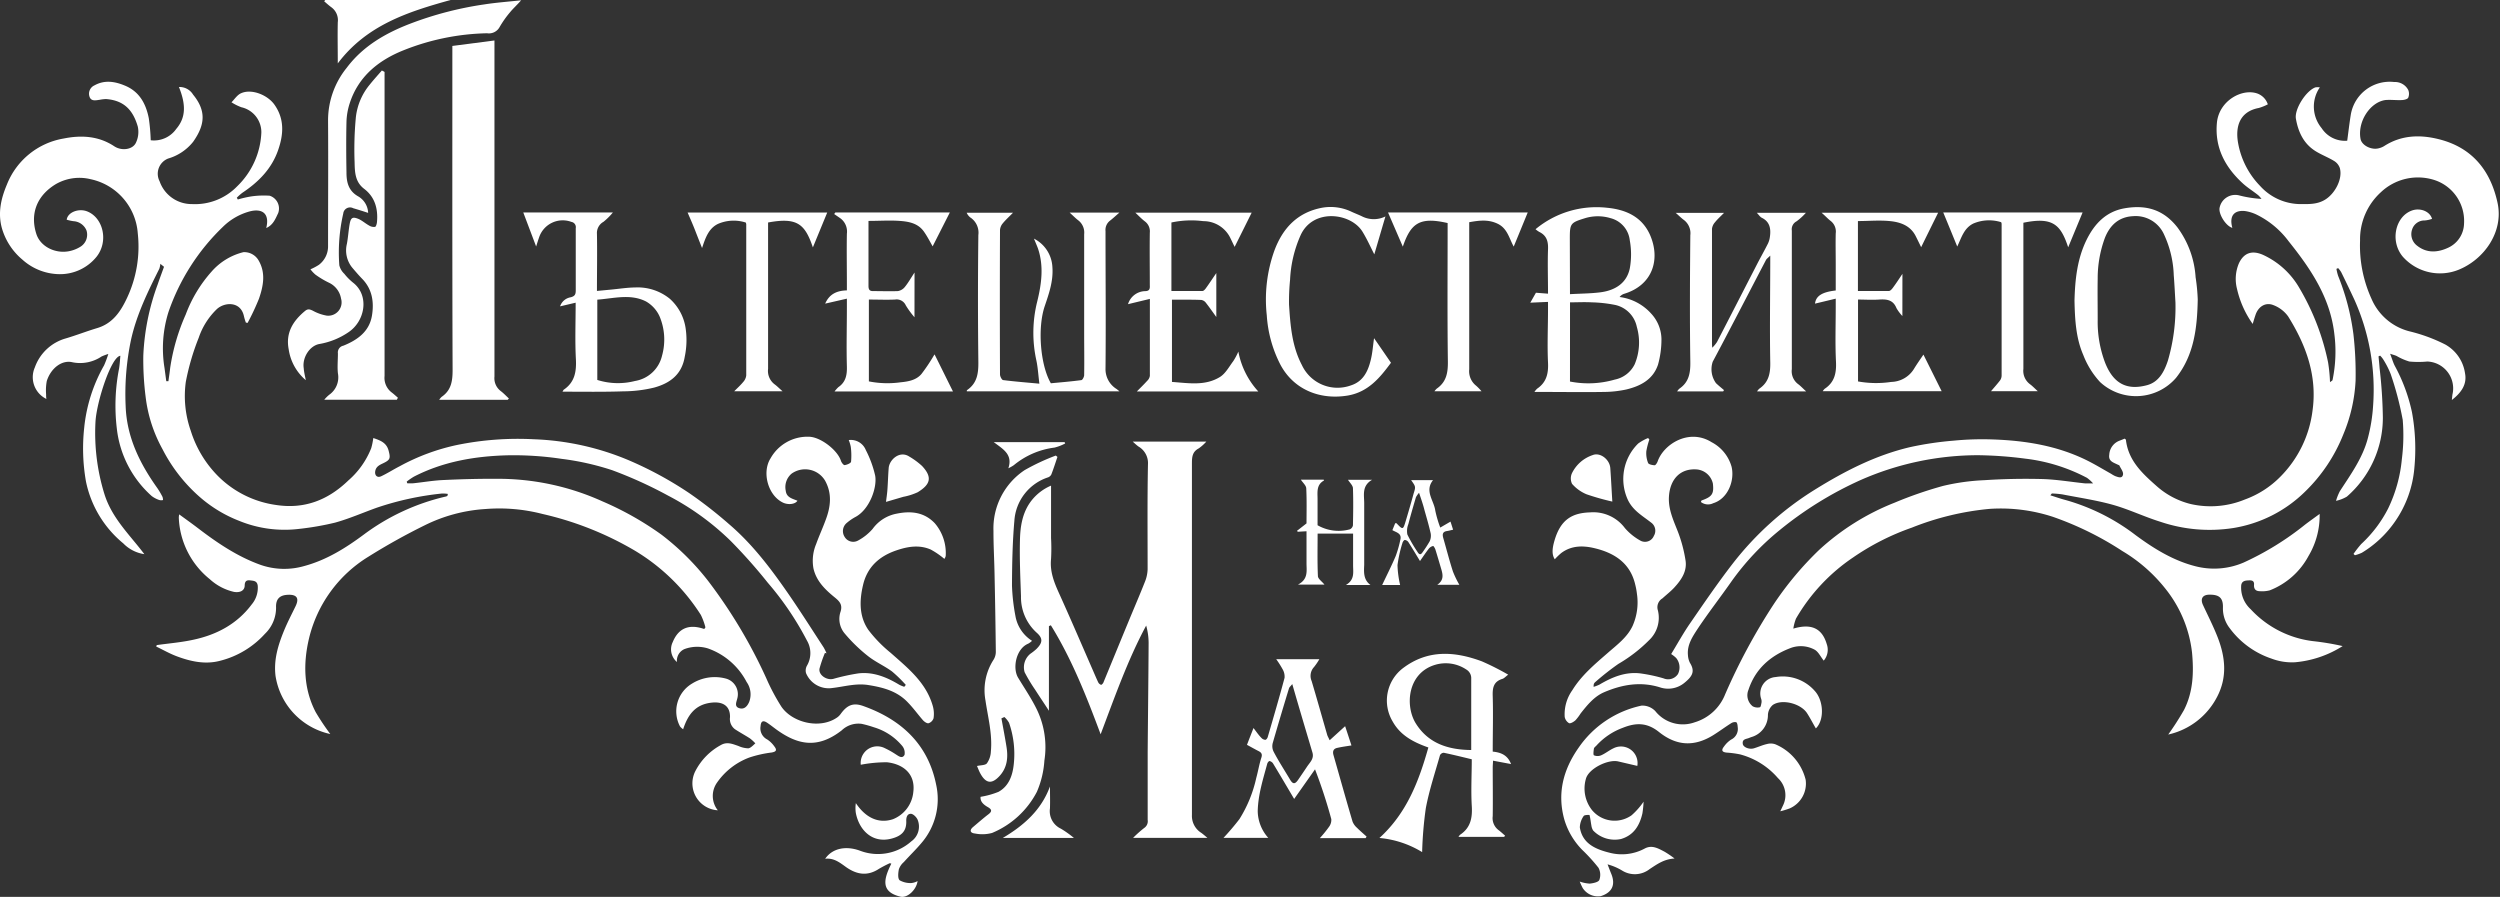 <svg xmlns="http://www.w3.org/2000/svg" width="223" height="80" fill="none"><rect width="100%" height="100%" fill="#333333" stroke="none"/><path d="M193.406 65.52c.505-.703.973-1.432 1.403-2.184.83-1.629.888-3.378.715-5.177a11.104 11.104 0 0 0-2.384-5.665 14.05 14.05 0 0 0-3.823-3.339 28.32 28.32 0 0 0-6.216-3.06 14.954 14.954 0 0 0-5.608-.705c-2.386.22-4.728.784-6.953 1.674a22.011 22.011 0 0 0-5.248 2.664 16.59 16.59 0 0 0-5.093 5.457c-.11.286-.189.584-.235.888 1.487-.444 2.535-.13 2.979 1.372a1.493 1.493 0 0 1-.266 1.483c-.28-.347-.48-.8-.822-.982a2.59 2.59 0 0 0-2.171-.128c-1.776.683-3.108 1.851-3.721 3.716a1.253 1.253 0 0 0 .382 1.47.91.91 0 0 0 .635.084c.076 0 .124-.284.151-.444a.74.74 0 0 0-.035-.307 1.473 1.473 0 0 1 1.296-1.945 3.801 3.801 0 0 1 3.517 1.275c.754.861.839 2.549.066 3.308-.262-.444-.502-.92-.786-1.359-.555-.861-2.22-1.292-3.046-.741a1.254 1.254 0 0 0-.444.888 2.03 2.03 0 0 1-1.478 1.984l-.147.054c-.253.133-.692.08-.617.56.049.301.582.51.986.39s.781-.298 1.185-.386c.245-.066.504-.056.742.03a4.636 4.636 0 0 1 2.695 3.162 2.42 2.42 0 0 1-1.434 2.557c-.272.1-.549.185-.83.253l.235-.501a2.078 2.078 0 0 0-.444-2.46 6.73 6.73 0 0 0-3.375-2.114 8.862 8.862 0 0 0-1.194-.16c-.413-.04-.506-.204-.249-.532.172-.25.391-.464.644-.63a1.053 1.053 0 0 0 .582-1.137c0-.147-.049-.382-.133-.413a.625.625 0 0 0-.444.089c-.546.346-1.066.732-1.612 1.074-1.705 1.052-3.272.946-4.813-.275-1.097-.888-2.1-.848-3.259-.382a5.93 5.93 0 0 0-2.331 1.572c-.08.088-.213.177-.231.28-.031.204-.071.541 0 .594a.824.824 0 0 0 .648 0c.382-.168.711-.444 1.088-.621a1.48 1.48 0 0 1 2.136 1.567l-1.71-.4c-.928-.208-2.664.662-2.881 1.572a3.106 3.106 0 0 0 .564 2.789 2.618 2.618 0 0 0 3.516.444 6.434 6.434 0 0 0 1.07-1.213c-.015.352-.051.701-.106 1.048-.249 1.08-.768 1.945-1.909 2.282a2.665 2.665 0 0 1-2.487-.763 1.135 1.135 0 0 1-.155-.444c-.058-.311-.085-.626-.165-.928 0-.027-.444-.022-.515.075a1.841 1.841 0 0 0-.35 1.022c.217 1.358 1.243 1.913 2.628 2.255a4.31 4.31 0 0 0 3.161-.368c.658-.351 1.217 0 1.776.288.308.184.604.386.888.604-.95.049-1.571.515-2.22.937a2.14 2.14 0 0 1-2.45.142 5.072 5.072 0 0 0-1.31-.56c.106.271.208.547.319.817.418.995.098 1.697-.928 2.02a1.618 1.618 0 0 1-1.607-.723 5.804 5.804 0 0 1-.266-.577c.286.1.585.162.888.182.306-.031.781-.129.861-.329a1.336 1.336 0 0 0-.075-1.083 15.467 15.467 0 0 0-1.457-1.603 6.492 6.492 0 0 1-1.58-2.664c-.671-2.362-.107-4.493 1.261-6.442a9.106 9.106 0 0 1 5.616-3.757 1.594 1.594 0 0 1 1.226.489 3.137 3.137 0 0 0 3.516.999 4.221 4.221 0 0 0 2.713-2.491 53.942 53.942 0 0 1 4.302-7.992 28.91 28.91 0 0 1 4.112-4.92 21.627 21.627 0 0 1 6.691-4.182 35.24 35.24 0 0 1 4.333-1.5 19.309 19.309 0 0 1 3.677-.511 56.917 56.917 0 0 1 5.15-.103c1.292.036 2.58.258 3.867.391h.693a3.48 3.48 0 0 0-.546-.497 15.68 15.68 0 0 0-5.515-1.714c-1.41-.188-2.83-.29-4.253-.306a26.03 26.03 0 0 0-10.434 2.22 32.398 32.398 0 0 0-7.237 4.484 23.282 23.282 0 0 0-4.258 4.533c-.999 1.43-2.074 2.81-3.042 4.263-.444.683-.941 1.416-.857 2.322.01.242.071.48.178.697.479.768.213 1.208-.48 1.776a2.285 2.285 0 0 1-2.22.404c-1.722-.528-3.356-.24-4.955.444-.888.382-1.5 1.141-2.091 1.887-.138.22-.296.429-.471.621-.155.138-.444.307-.568.25a.818.818 0 0 1-.386-.56 3.695 3.695 0 0 1 .679-2.376c.817-1.332 2.016-2.33 3.184-3.347.817-.715 1.718-1.377 2.193-2.39.4-.9.534-1.897.386-2.872a6.126 6.126 0 0 0-.151-.817c-.444-1.909-1.842-2.815-3.618-3.241-1.026-.249-2.056-.253-2.966.417a5.517 5.517 0 0 0-.591.569c-.253-.382-.257-.888-.026-1.67.555-1.913 1.616-2.464 3.174-2.513a3.517 3.517 0 0 1 3.108 1.403c.401.462.882.847 1.421 1.137a.853.853 0 0 0 .967-.157.855.855 0 0 0 .192-.287.89.89 0 0 0-.253-1.195c-.764-.599-1.616-1.065-2.069-2.029a4.438 4.438 0 0 1 .923-5.013c.274-.2.573-.366.888-.492l.111.137c-.119.338-.21.686-.271 1.04-.028.354.025.711.156 1.043.049.133.377.2.586.209.089 0 .222-.214.271-.351.524-1.514 2.788-2.975 4.813-1.705a3.557 3.557 0 0 1 1.776 2.18c.302 1.234-.324 2.86-1.63 3.259a1.041 1.041 0 0 1-1.105-.107c.035-.08.044-.129.066-.137.937-.329 1.11-.59 1.004-1.506a1.612 1.612 0 0 0-1.43-1.26c-1.465-.111-2.375.852-2.486 2.375-.085 1.145.386 2.136.79 3.166.318.825.548 1.683.684 2.557.16.96-.355 1.727-.968 2.402-.329.364-.724.666-1.088 1a.92.92 0 0 0-.408 1.07 2.745 2.745 0 0 1-.786 2.663 13.212 13.212 0 0 1-2.74 2.114 23.937 23.937 0 0 0-2.06 1.62.442.442 0 0 0-.124.169.858.858 0 0 0-.022.257c.177-.053.351-.12.519-.2 1.119-.661 2.291-1.154 3.623-1.003a14.09 14.09 0 0 1 2.091.444 1.05 1.05 0 0 0 1.292-.386 1.328 1.328 0 0 0-.164-1.43 2.763 2.763 0 0 0-.444-.35c.582-.955 1.092-1.883 1.692-2.749 1.238-1.798 2.468-3.6 3.805-5.328a27.822 27.822 0 0 1 7.357-6.611c2.664-1.652 5.408-3.055 8.458-3.77a29.235 29.235 0 0 1 3.881-.577 26.252 26.252 0 0 1 3.445-.11c2.953.097 5.839.559 8.52 1.904.715.36 1.399.777 2.096 1.168.115.078.237.146.364.204.258.089.622.244.688-.147.04-.24-.195-.528-.319-.79 0-.04-.085-.058-.133-.08-.378-.195-.866-.293-.777-.888a1.414 1.414 0 0 1 .932-1.265c.146-.054.293-.116.444-.178.04.04.106.071.111.111.217 1.87 1.492 3.024 2.788 4.165a7.11 7.11 0 0 0 2.988 1.558 8.022 8.022 0 0 0 4.836-.404 8.53 8.53 0 0 0 3.156-2.024 10.116 10.116 0 0 0 2.873-5.87c.444-3.108-.564-5.865-2.171-8.436a2.873 2.873 0 0 0-1.305-1.004c-.711-.293-1.364.125-1.612.889-.076.226-.142.444-.244.785a8.674 8.674 0 0 1-1.395-3.108 3.556 3.556 0 0 1 .169-2.308c.444-.933 1.163-1.164 2.114-.76a7.203 7.203 0 0 1 3.285 2.988 21.508 21.508 0 0 1 2.549 6.607c.095.588.153 1.181.173 1.776.115-.093.213-.133.226-.19.285-1.366.337-2.77.156-4.152-.378-3.224-2.105-5.772-4.076-8.232a7.879 7.879 0 0 0-2.797-2.344 3.605 3.605 0 0 0-1.093-.347c-.759-.08-1.469.236-1.127 1.501-.595-.169-1.279-1.283-1.128-1.834a1.422 1.422 0 0 1 1.776-1.052c.64.163 1.294.264 1.953.302a2.302 2.302 0 0 0-.293-.329c-.444-.355-.95-.666-1.372-1.052-1.58-1.447-2.517-3.192-2.313-5.403.182-1.972 2.251-3.108 3.623-2.611a1.542 1.542 0 0 1 .919.959 4.304 4.304 0 0 1-.799.324c-1.754.329-2.1 1.705-1.856 3.108a7.302 7.302 0 0 0 1.976 3.858 4.89 4.89 0 0 0 3.517 1.608c.772 0 1.531.049 2.251-.382.914-.546 1.607-1.883 1.332-2.837a1.201 1.201 0 0 0-.493-.617c-.506-.311-1.061-.524-1.572-.826-1.128-.657-1.638-1.727-1.851-2.953-.147-.857.914-2.508 1.744-2.797a1.41 1.41 0 0 1 .391 0 3.016 3.016 0 0 0 .16 3.64 2.475 2.475 0 0 0 2.282 1.12c.107-.782.191-1.541.315-2.296a3.515 3.515 0 0 1 3.877-2.94 1.333 1.333 0 0 1 1.252.711.918.918 0 0 1 0 .684c-.058.129-.347.204-.538.213-.497.031-1.007-.044-1.5 0-1.359.187-2.5 1.918-2.22 3.455.097.577.945 1.02 1.611.852.169-.038.331-.103.48-.19 1.572-1.018 3.277-1.049 5.004-.596 2.917.768 4.515 2.815 5.128 5.648.564 2.593-1.203 5.057-3.49 5.976a4.438 4.438 0 0 1-4.95-1.159c-1.181-1.385-.689-3.61.821-4.138.706-.248 1.581.062 1.776.75a2.617 2.617 0 0 1-.648.143 1.153 1.153 0 0 0-1.128.799 1.283 1.283 0 0 0 .444 1.452c.888.701 1.878.608 2.815.16a2.427 2.427 0 0 0 1.372-2.145 3.837 3.837 0 0 0-2.74-3.903 4.81 4.81 0 0 0-4.684 1.123 5.678 5.678 0 0 0-1.851 4.307 11.45 11.45 0 0 0 1.025 5.208 5.022 5.022 0 0 0 3.481 2.913c1.077.267 2.12.656 3.108 1.159a3.51 3.51 0 0 1 1.75 2.57c.186.973-.329 1.715-1.177 2.372.031-.253.036-.444.076-.595a2.396 2.396 0 0 0-2.265-2.837 8.4 8.4 0 0 1-1.603 0 5.244 5.244 0 0 1-1.141-.498c-.129-.058-.271-.093-.573-.195.169.444.258.76.4 1.048a15.411 15.411 0 0 1 1.545 4.147 18.08 18.08 0 0 1 .218 4.986 9.79 9.79 0 0 1-1.714 4.768 9.68 9.68 0 0 1-2.97 2.802 3.664 3.664 0 0 1-.618.222l-.128-.115a9.26 9.26 0 0 1 .692-.888 11.3 11.3 0 0 0 2.402-3.175 12.862 12.862 0 0 0 1.221-4.409c.147-1.157.172-2.327.076-3.49a28.658 28.658 0 0 0-1.07-4.076 7.74 7.74 0 0 0-.68-1.332 1.96 1.96 0 0 0-.266-.32l-.142.063c.031.346.071.697.093 1.043.173 1.465.27 2.938.293 4.413a9.325 9.325 0 0 1-3.21 7.056c-.3.177-.627.304-.968.377.086-.298.2-.586.342-.861.977-1.505 2.042-2.97 2.5-4.738.25-.946.406-1.914.466-2.89a19.624 19.624 0 0 0-1.669-9.453c-.382-.821-.777-1.643-1.177-2.455a2.203 2.203 0 0 0-.275-.364l-.151.07c.036.211.087.419.151.622a21.089 21.089 0 0 1 1.363 5.19c.158 1.384.223 2.777.195 4.17a14.19 14.19 0 0 1-1.088 4.768 14.6 14.6 0 0 1-3.458 5.16 11.812 11.812 0 0 1-6.354 3.205c-2.188.342-4.425.15-6.522-.56-1.426-.443-2.789-1.105-4.227-1.509-1.439-.404-2.993-.635-4.494-.928a8.134 8.134 0 0 0-.936-.084c-.027 0-.063.067-.147.164.475.147.888.298 1.332.413a18.535 18.535 0 0 1 6.274 3.14c1.634 1.207 3.365 2.277 5.354 2.779a6.66 6.66 0 0 0 4.276-.333c1.97-.9 3.82-2.042 5.506-3.401.399-.302.803-.59 1.278-.937a7.043 7.043 0 0 1-.99 3.747 6.657 6.657 0 0 1-3.458 3.068c-.29.076-.59.101-.888.076-.382 0-.542-.213-.516-.578.027-.364-.204-.4-.479-.386-.275.014-.613.031-.666.444a2.612 2.612 0 0 0 .848 2.131 9.049 9.049 0 0 0 5.537 2.842c.895.097 1.785.245 2.664.444a9.45 9.45 0 0 1-4.245 1.443 5.122 5.122 0 0 1-2.105-.328 7.66 7.66 0 0 1-3.725-2.713 2.86 2.86 0 0 1-.604-1.803c.032-.888-.319-1.194-1.198-1.185-.613 0-.839.355-.582.919.444.954.919 1.887 1.301 2.859.693 1.776.888 3.552-.036 5.328a6.488 6.488 0 0 1-4.364 3.37ZM73.584 58.24c-.19.45-.35.913-.48 1.385-.124.577.635 1.079 1.221.932.73-.208 1.47-.37 2.22-.488 1.332-.165 2.544.328 3.672 1.012.143.072.292.132.444.182l.138-.169c-.382-.43-.794-.833-1.235-1.203-.688-.502-1.492-.852-2.153-1.38a14.099 14.099 0 0 1-2.1-2.047 2.012 2.012 0 0 1-.338-1.887c.213-.658-.106-.96-.568-1.332-.83-.68-1.603-1.444-1.847-2.553a3.85 3.85 0 0 1 .244-2.167c.258-.72.582-1.417.844-2.136.444-1.168.595-2.335-.04-3.499a2.073 2.073 0 0 0-2.997-.639 1.567 1.567 0 0 0-.52 1.527c.067.609.604.702 1.044.888-.213.329-.862.391-1.332.147-1.301-.653-1.852-2.686-1.07-3.925a3.77 3.77 0 0 1 3.432-1.931c1.025.022 2.535 1.18 2.846 2.14.049.16.235.404.333.39.209-.026.555-.168.573-.306.04-.444.031-.89-.027-1.332a3.048 3.048 0 0 0-.182-.595 1.435 1.435 0 0 1 1.523.888c.374.72.655 1.486.835 2.278.195 1.06-.498 3.037-1.776 3.703a4.37 4.37 0 0 0-.773.537.945.945 0 0 0-.173 1.23.888.888 0 0 0 1.194.328c.495-.265.937-.619 1.305-1.043A3.419 3.419 0 0 1 80 45.816c1.261-.257 2.447-.133 3.388.862a4.09 4.09 0 0 1 .972 2.855.444.444 0 0 1-.053.2.727.727 0 0 1-.07.12c-.376-.32-.784-.6-1.217-.835-1.022-.444-2.052-.271-3.073.08-1.518.519-2.58 1.474-2.957 3.059-.333 1.394-.373 2.82.475 4.04a11.858 11.858 0 0 0 1.976 2.03c1.55 1.376 3.192 2.663 3.778 4.799.089.34.107.695.054 1.043a.701.701 0 0 1-.444.444c-.138.036-.387-.137-.511-.28-.444-.51-.848-1.074-1.332-1.571-.932-.995-2.158-1.332-3.463-1.545-1.137-.2-2.185.128-3.273.253a2.189 2.189 0 0 1-2.353-1.332.887.887 0 0 1 .103-.693 2.22 2.22 0 0 0-.027-2.22 26.878 26.878 0 0 0-3.49-5.15 47.38 47.38 0 0 0-3.29-3.708 23.49 23.49 0 0 0-5.59-4.053 38.049 38.049 0 0 0-4.99-2.27 23.754 23.754 0 0 0-4.525-1.016 28.806 28.806 0 0 0-4.8-.315c-2.899.075-5.736.55-8.36 1.9a5.697 5.697 0 0 0-.648.444l.044.151c.182.011.364.011.546 0 .888-.093 1.776-.249 2.664-.289 1.59-.075 3.184-.12 4.778-.11 3.245-.016 6.456.669 9.412 2.006a27.75 27.75 0 0 1 5.284 2.98 22.772 22.772 0 0 1 4.151 4.115 45.14 45.14 0 0 1 5.182 8.663c.387.893.845 1.754 1.367 2.575.995 1.43 3.45 2.02 4.978.941.114-.082.214-.183.297-.297.573-.795 1.115-1.04 2.02-.715 3.375 1.199 5.772 3.401 6.496 6.989a5.985 5.985 0 0 1-1.332 5.261c-.488.577-1.039 1.105-1.545 1.67a1.492 1.492 0 0 0-.444.648c-.062.324-.111.812.071.976a1.94 1.94 0 0 0 1.061.245 1.43 1.43 0 0 0 .537-.174c-.093.75-.888 1.537-1.527 1.39-1.87-.444-1.43-1.683-.813-2.948l-.142-.035c-.334.153-.66.323-.976.51-1.017.662-1.963.506-2.913-.16-.546-.39-1.092-.843-1.87-.746.644-.954 1.874-1.176 3.109-.719a4.476 4.476 0 0 0 4.573-.835 1.612 1.612 0 0 0 .568-1.918c-.097-.235-.39-.532-.608-.541-.337 0-.422.337-.409.666.023.839-.377 1.287-1.252 1.531-1.753.498-2.948-.732-3.245-2.26a2.918 2.918 0 0 1 0-.888c.888 1.332 2.051 1.848 3.308 1.435a2.9 2.9 0 0 0 1.816-2.416c.213-1.651-.933-2.513-2.358-2.664-.78 0-1.56.074-2.327.222a1.48 1.48 0 0 1 2.15-1.478c.33.156.649.335.954.537.275.169.59.444.8.058a.973.973 0 0 0-.214-.804 5.23 5.23 0 0 0-2.509-1.652 9.687 9.687 0 0 0-1.1-.31 2.154 2.154 0 0 0-1.777.577c-2.162 1.687-3.947 1.305-5.874-.102-.266-.196-.524-.404-.803-.587-.351-.226-.533-.115-.564.311a1.11 1.11 0 0 0 .586 1.19c.253.165.471.378.644.626.257.333.16.47-.25.542a10.45 10.45 0 0 0-1.975.444 6.114 6.114 0 0 0-2.9 2.255 2.056 2.056 0 0 0 .08 2.456 2.407 2.407 0 0 1-1.993-3.517 5.514 5.514 0 0 1 2.282-2.313c.546-.306 1.03-.084 1.54.089.28.13.582.202.889.213.226-.027.444-.289.63-.444a3.869 3.869 0 0 0-.484-.444c-.444-.284-.888-.524-1.331-.813a1.14 1.14 0 0 1-.445-1.07c.023-1.008-.635-1.416-1.642-1.305-1.457.164-2.114 1.075-2.54 2.376a1.43 1.43 0 0 1-.275-.25 2.877 2.877 0 0 1 1.087-3.835 3.836 3.836 0 0 1 2.975-.444 1.446 1.446 0 0 1 1.04 1.802c-.072.302-.276.702.177.844.453.142.72-.173.888-.555a1.901 1.901 0 0 0-.227-1.776 6.216 6.216 0 0 0-3.45-2.997 3.254 3.254 0 0 0-2.095.058 1.123 1.123 0 0 0-.67 1.154 1.474 1.474 0 0 1-.378-1.776c.524-1.274 1.483-1.63 2.81-1.168l.107-.146a5.697 5.697 0 0 0-.408-1.11 17.863 17.863 0 0 0-5.906-5.746 28.861 28.861 0 0 0-8.214-3.259 15.418 15.418 0 0 0-5.079-.444 14.14 14.14 0 0 0-5.421 1.448 56.354 56.354 0 0 0-5.04 2.81 11.757 11.757 0 0 0-5.296 7.304c-.52 2.22-.489 4.467.599 6.558.399.675.835 1.327 1.305 1.954a6.292 6.292 0 0 1-4.884-5.169c-.182-1.443.227-2.761.755-4.053.306-.746.68-1.457 1.03-2.18.35-.724.098-1.044-.648-1.021-.746.022-1.123.35-1.092 1.136a3.22 3.22 0 0 1-.995 2.349 8.037 8.037 0 0 1-3.996 2.402c-1.332.355-2.637.062-3.89-.409-.621-.235-1.207-.572-1.81-.86l.048-.13c1.097-.155 2.22-.244 3.29-.483 2.065-.444 3.88-1.404 5.177-3.14.392-.462.586-1.06.542-1.665-.054-.444-.351-.444-.675-.484-.324-.04-.48.076-.489.444 0 .471-.417.675-.959.582a4.764 4.764 0 0 1-2.153-1.132 7.403 7.403 0 0 1-2.766-5.488 1.76 1.76 0 0 1 .035-.293c.578.422 1.11.8 1.634 1.199 1.74 1.332 3.552 2.562 5.621 3.303a6.42 6.42 0 0 0 3.877.111c2.01-.537 3.734-1.62 5.38-2.846a19.614 19.614 0 0 1 7.202-3.343.768.768 0 0 0 .196-.062c.022 0 .022-.063.057-.187a2.842 2.842 0 0 0-.537-.035 26.497 26.497 0 0 0-5.807 1.265c-1.239.444-2.456.981-3.725 1.332-1.05.253-2.115.438-3.188.555a10.686 10.686 0 0 1-5.382-.724 11.832 11.832 0 0 1-3.356-2.002 14.287 14.287 0 0 1-3.463-4.387 12.708 12.708 0 0 1-1.501-4.649 26.304 26.304 0 0 1-.209-3.69c.094-2.18.53-4.334 1.292-6.38.178-.519.369-1.03.555-1.545l-.328-.266c-.014.151-.045.3-.094.444-1.025 2.047-2.029 4.094-2.526 6.354a23.504 23.504 0 0 0-.475 5.874c.093 2.784 1.265 5.15 2.846 7.361.164.244.312.497.444.76.029.09.044.184.044.28a.732.732 0 0 1-.324 0 2.359 2.359 0 0 1-.688-.36 9.466 9.466 0 0 1-3.108-6.017 17.202 17.202 0 0 1 .2-5.354c.062-.373.08-.75.115-1.137-.812.067-2.126 4.112-2.22 5.905a18.43 18.43 0 0 0 .808 6.46c.68 2.15 2.274 3.628 3.552 5.329a3.285 3.285 0 0 1-1.878-.96 9.643 9.643 0 0 1-3.334-5.545 17.058 17.058 0 0 1-.156-4.742 14.106 14.106 0 0 1 1.776-5.594 9.08 9.08 0 0 0 .378-1.017 5.344 5.344 0 0 0-.604.226 3.42 3.42 0 0 1-2.597.515c-.928-.226-1.914.51-2.287 1.67-.073.39-.093.79-.062 1.185 0 .129 0 .258.026.418a2.158 2.158 0 0 1-1.03-2.815 4.116 4.116 0 0 1 2.74-2.58c.95-.28 1.878-.644 2.824-.928 1.394-.417 2.104-1.5 2.664-2.7.84-1.79 1.17-3.778.954-5.745a5.328 5.328 0 0 0-4.209-4.835 4.209 4.209 0 0 0-3.108.444c-1.71 1.039-2.3 2.664-1.731 4.44.364 1.137 1.696 1.776 2.912 1.54a3.016 3.016 0 0 0 1.048-.417 1.26 1.26 0 0 0 .515-1.43 1.332 1.332 0 0 0-1.163-.83 4.06 4.06 0 0 1-.604-.133c.089-.661 1.039-1.021 1.776-.76 1.465.53 1.994 2.665.888 4.063a4.183 4.183 0 0 1-3.286 1.555 5.017 5.017 0 0 1-3.33-1.297 5.71 5.71 0 0 1-1.722-2.473C-.25 19.22.039 17.83.612 16.472a6.633 6.633 0 0 1 5.066-4.116c1.563-.315 3.108-.235 4.502.684.653.444 1.63.316 1.932-.284a2.22 2.22 0 0 0 .177-1.47c-.421-1.451-1.212-2.326-2.824-2.45a3.192 3.192 0 0 0-.572.066c-.347.045-.768.16-.91-.284a.817.817 0 0 1 .443-1.003c.888-.493 1.777-.36 2.665 0 1.332.528 1.922 1.62 2.18 2.925a17.4 17.4 0 0 1 .173 1.972A2.433 2.433 0 0 0 15.72 11.5c.849-.995.888-2.136.24-3.739a1.408 1.408 0 0 1 1.261.675c1.163 1.42 1.106 2.664 0 4.222a4.44 4.44 0 0 1-2.22 1.483 1.456 1.456 0 0 0-.764 2.03 3.027 3.027 0 0 0 2.887 2.033 5.235 5.235 0 0 0 4.031-1.585 7.064 7.064 0 0 0 2.158-4.809 2.282 2.282 0 0 0-1.776-2.242 4.443 4.443 0 0 1-.888-.444c.284-.284.524-.68.888-.821.923-.395 2.34.164 2.957 1.052.888 1.274.8 2.624.328 3.996-.572 1.687-1.749 2.877-3.196 3.84a4.273 4.273 0 0 0-.502.445l.089.16c.393-.118.793-.21 1.199-.276a7.83 7.83 0 0 1 1.642-.062 1.198 1.198 0 0 1 .76 1.55c-.25.515-.445 1.06-1.066 1.332.337-1.332-.4-1.776-1.505-1.474a5.44 5.44 0 0 0-2.376 1.385 19.181 19.181 0 0 0-4.84 7.583 10.834 10.834 0 0 0-.35 5.004c.053.391.102.777.155 1.163h.191c.054-.404.116-.803.16-1.207a18.314 18.314 0 0 1 1.386-4.746 12.086 12.086 0 0 1 2.317-3.837 5.537 5.537 0 0 1 2.828-1.718 1.475 1.475 0 0 1 1.332.702c.684 1.14.444 2.313.054 3.45a21.604 21.604 0 0 1-1.013 2.157l-.155-.026a4.722 4.722 0 0 1-.178-.595c-.302-1.332-1.727-1.235-2.406-.613a6.38 6.38 0 0 0-1.62 2.553 21.351 21.351 0 0 0-1.155 3.947 9.35 9.35 0 0 0 .444 4.36 9.927 9.927 0 0 0 2.477 4.085 9.088 9.088 0 0 0 5.124 2.53c2.549.392 4.649-.443 6.456-2.188a7.416 7.416 0 0 0 2.042-2.886c.083-.294.144-.594.182-.897.635.213 1.177.417 1.364 1.119.186.701.137.83-.476 1.128-.315.15-.63.288-.71.683-.08.396.169.649.528.48.564-.267 1.093-.608 1.639-.888a18.836 18.836 0 0 1 5.115-1.9 27.127 27.127 0 0 1 6.877-.511c2.92.106 5.796.745 8.485 1.887a32.674 32.674 0 0 1 5.368 2.922 39.022 39.022 0 0 1 3.552 2.77c2.078 1.776 3.72 3.952 5.27 6.19 1.092 1.58 2.118 3.205 3.166 4.808.093.166.177.338.249.515l-.142-.035ZM93.564 55.85V63.4c-.444-.688-.848-1.279-1.23-1.878-.345-.5-.657-1.02-.937-1.559a1.55 1.55 0 0 1 .524-1.656c.188-.127.366-.268.533-.422.568-.568.586-.954 0-1.465a4.263 4.263 0 0 1-1.381-3.232c-.058-1.66-.133-3.326-.093-4.986.026-1.252.213-2.5 1.03-3.552a4.405 4.405 0 0 1 1.744-1.332v4.68c.034.619.034 1.24 0 1.86-.115 1.123.271 2.091.72 3.077 1.043 2.304 2.038 4.626 3.05 6.944.147.337.289.675.444.999.055.1.145.174.253.209.049 0 .164-.116.2-.2.75-1.816 1.496-3.641 2.247-5.457.484-1.177.99-2.344 1.456-3.525.147-.355.229-.732.244-1.115 0-3.108-.031-6.247.031-9.373a1.71 1.71 0 0 0-.843-1.585c-.151-.106-.289-.235-.52-.444h6.571c-.202.228-.43.433-.679.608-.568.298-.608.764-.608 1.333V72.7a1.78 1.78 0 0 0 .839 1.594c.151.11.293.23.542.444h-6.629c.313-.318.647-.615.999-.889a.72.72 0 0 0 .302-.71v-6.074c.026-3.245.066-6.487.084-9.732a5.878 5.878 0 0 0-.218-1.532c-1.647 3.068-2.792 6.34-4.062 9.697-1.279-3.428-2.576-6.709-4.44-9.724l-.173.076Z" fill="#fff"></path><path d="M45.287 35.662h-6.109c.061-.099.136-.188.222-.266.852-.587.972-1.403.972-2.39-.035-9.39-.022-18.785-.022-28.18v-.728l3.756-.488V33.589a1.434 1.434 0 0 0 .547 1.283c.266.2.492.444.741.675l-.107.115ZM94.323 40.76c-.178.519-.342 1.043-.542 1.558a.533.533 0 0 1-.293.262 4.37 4.37 0 0 0-3.006 3.88c-.168 1.914-.204 3.84-.213 5.772.031.91.134 1.815.306 2.709a3.281 3.281 0 0 0 1.483 2.22 1.59 1.59 0 0 1-.346.257c-1.074.444-1.425 2.18-.888 3.046.577.955 1.212 1.883 1.692 2.886.66 1.402.884 2.97.643 4.502a8.36 8.36 0 0 1-.67 2.78 7.934 7.934 0 0 1-3.996 3.667 3.316 3.316 0 0 1-1.527.049c-.4-.036-.529-.275-.165-.582.444-.373.888-.763 1.332-1.105.356-.262.378-.444-.022-.67-.4-.227-.688-.507-.644-.915a7.385 7.385 0 0 0 1.599-.444c.941-.52 1.26-1.483 1.363-2.469a8.479 8.479 0 0 0-.422-3.69 2.045 2.045 0 0 0-.417-.515l-.262.12c.15.83.31 1.656.444 2.491.164.968.089 1.896-.626 2.664-.715.768-1.23.613-1.7-.24-.125-.226-.21-.475-.298-.666.324-.08.741-.053.888-.244.215-.31.337-.675.35-1.052.147-1.54-.257-3.028-.479-4.538a5.004 5.004 0 0 1 .71-3.632c.138-.216.21-.467.21-.723-.025-2.283-.062-4.568-.112-6.856-.022-1.305-.102-2.615-.098-3.925a6.243 6.243 0 0 1 2.78-5.421 19.205 19.205 0 0 1 2.784-1.301l.142.124Z" fill="#fff"></path><path d="M27.279 33.913a4.44 4.44 0 0 1-1.528-2.757c-.28-1.452.369-2.513 1.448-3.41.27-.227.444-.151.697-.036.388.217.81.367 1.247.444a1.19 1.19 0 0 0 1.28-1.514 1.92 1.92 0 0 0-1.075-1.42 7.796 7.796 0 0 1-1.212-.724 2.913 2.913 0 0 1-.444-.475c.26-.11.512-.242.75-.396a2.06 2.06 0 0 0 .821-1.687c0-3.747.027-7.494 0-11.237a7.455 7.455 0 0 1 1.661-4.65c1.46-1.948 3.49-3.107 5.71-3.955a30.98 30.98 0 0 1 6.549-1.7c1.052-.165 2.104-.24 3.303-.37-.39.445-.723.738-1.008 1.089-.35.415-.662.86-.932 1.332a1.083 1.083 0 0 1-1.097.52 21.183 21.183 0 0 0-7.454 1.518c-2.22.888-4.032 2.33-4.805 4.742a5.877 5.877 0 0 0-.284 1.638c-.035 1.51-.026 3.02 0 4.529 0 .857.173 1.63 1.044 2.122a1.776 1.776 0 0 1 .888 1.474 38.238 38.238 0 0 0-1.332-.417.607.607 0 0 0-.888.475 15.503 15.503 0 0 0-.351 4.613c.07.29.225.555.444.76.23.293.495.56.786.794 1.478 1.15 1.074 3.45-.444 4.44a6.557 6.557 0 0 1-2.544 1.026c-.888.146-1.563 1.225-1.417 2.158.023.324.098.643.187 1.074ZM92.227 21.285a3.006 3.006 0 0 1 1.647 2.544c.094 1.226-.306 2.363-.683 3.477-.662 1.94-.396 5.27.546 6.882.888-.085 1.776-.156 2.713-.28.11 0 .257-.302.257-.444.022-1.279 0-2.557 0-3.836v-8.733a1.376 1.376 0 0 0-.524-1.24c-.235-.177-.444-.394-.772-.692h4.44c-.333.289-.578.52-.848.728a1.039 1.039 0 0 0-.391.924c0 4.08.04 8.165 0 12.25a2.078 2.078 0 0 0 .986 1.834c.062.044.12.097.261.208H86.239c0-.053 0-.097.022-.11.91-.622 1.021-1.502 1.008-2.54a479.1 479.1 0 0 1 0-11.291 1.624 1.624 0 0 0-.64-1.515 1.048 1.048 0 0 1-.4-.474h4.13c-.324.332-.644.621-.915.95a1.022 1.022 0 0 0-.244.595 1561.13 1561.13 0 0 0 0 12.876c0 .177.164.492.28.506 1.043.133 2.087.213 3.232.32-.098-.782-.133-1.444-.27-2.083a11.474 11.474 0 0 1 .08-5.252c.385-1.572.603-3.166.052-4.76-.088-.231-.19-.466-.346-.844ZM138.083 26.929l-1.58.07.502-.887 1.078.084c0-1.332-.044-2.664 0-3.934.032-.72-.115-1.256-.79-1.58a2.27 2.27 0 0 1-.324-.236 8.514 8.514 0 0 1 6.376-1.914c1.647.156 3.108.777 3.84 2.43.937 2.148.258 4.475-2.331 5.252a.836.836 0 0 0-.386.28 4.553 4.553 0 0 1 2.815 1.478c.58.62.908 1.433.919 2.282a8.405 8.405 0 0 1-.306 2.269c-.444 1.332-1.559 1.914-2.837 2.22-.65.14-1.312.212-1.976.218-1.865.03-3.73 0-5.594 0h-.618c.07-.107.152-.206.245-.294.834-.568 1.016-1.358.967-2.335-.075-1.576 0-3.161 0-4.742v-.661Zm1.959 7.104a8.476 8.476 0 0 0 3.996-.174 2.53 2.53 0 0 0 1.776-1.367 5.002 5.002 0 0 0 .19-3.335 2.52 2.52 0 0 0-1.94-1.958 12.054 12.054 0 0 0-2.078-.23c-.644-.036-1.292 0-1.94 0l-.004 7.064Zm0-7.793c.981-.057 1.887-.053 2.77-.173 1.27-.177 2.291-.812 2.566-2.127a7.02 7.02 0 0 0 0-2.495 2.296 2.296 0 0 0-1.718-1.985 3.911 3.911 0 0 0-2.269 0c-1.31.404-1.363.476-1.363 1.82l.014 4.96Z" fill="#fff"></path><path d="M35.4 35.658h-6.478c.133-.162.282-.31.444-.444a1.896 1.896 0 0 0 .776-1.914c-.062-.577 0-1.172 0-1.776a.613.613 0 0 1 .485-.688c1.243-.502 2.308-1.248 2.548-2.664.204-1.208.04-2.384-.888-3.321-.293-.302-.568-.626-.843-.946a2.437 2.437 0 0 1-.502-2.149c.11-.582.142-1.177.248-1.776.107-.6.284-.657.804-.444.329.151.608.404.923.577a.804.804 0 0 0 .529.125c.089 0 .169-.271.182-.444.102-1.168-.182-2.22-1.15-2.953-.817-.622-.83-1.519-.848-2.38a30.4 30.4 0 0 1 .115-4.023 5.51 5.51 0 0 1 1.24-2.894c.354-.444.718-.84 1.078-1.257l.24.133V33.531a1.634 1.634 0 0 0 .621 1.465c.2.147.378.32.569.48l-.093.182ZM152.735 31.018a3.26 3.26 0 0 0 .418-.506c1.199-2.314 2.384-4.631 3.578-6.949.32-.622.667-1.23.977-1.851a1.96 1.96 0 0 0 .169-.6c.098-.701 0-1.332-.728-1.687-.16-.084-.267-.266-.444-.444h4.382a5.367 5.367 0 0 1-.843.768.793.793 0 0 0-.413.822v12.352a1.44 1.44 0 0 0 .55 1.332c.227.164.418.377.728.657h-4.378c.056-.091.125-.173.205-.245.834-.572.99-1.363.972-2.335-.058-3.108 0-6.247 0-9.533-.191.196-.324.28-.386.4-1.039 1.985-2.065 3.974-3.108 5.958a382.48 382.48 0 0 1-1.639 3.108 2.116 2.116 0 0 0 .289 1.91c.226.217.475.417.715.621l-.071.116h-4.107c.056-.091.124-.173.204-.245.853-.586.986-1.398.972-2.388-.057-3.76-.035-7.526 0-11.291a1.49 1.49 0 0 0-.581-1.372c-.213-.155-.4-.346-.719-.626h4.306c-.293.297-.577.55-.808.839-.147.163-.24.368-.266.586v10.279c.003.108.012.216.026.324ZM134.531 60.18c-.239.177-.359.328-.519.377-.804.244-.888.822-.861 1.554.048 1.634 0 3.264 0 4.933.728.07 1.332.31 1.634 1.11l-1.608-.302c0 .213-.026.395-.026.582 0 1.456.022 2.912 0 4.364a1.32 1.32 0 0 0 .089.692c.09.218.237.409.426.551.208.156.395.333.59.502l-.089.107h-4.076c.08-.103.111-.17.165-.2.932-.626 1.092-1.519 1.025-2.575-.08-1.381 0-2.766 0-4.147-.852-.205-1.669-.409-2.499-.582a.408.408 0 0 0-.333.213c-.444 1.572-.959 3.108-1.266 4.729a34.305 34.305 0 0 0-.328 3.92 8.771 8.771 0 0 0-3.81-1.26c2.442-2.22 3.517-5.071 4.365-8.073-1.359-.475-2.5-1.092-3.179-2.308a3.632 3.632 0 0 1 .888-4.747c2.22-1.696 4.622-1.532 7.059-.63.807.352 1.592.749 2.353 1.19Zm-3.298 6.722v-6.349a.894.894 0 0 0-.444-.835 3.304 3.304 0 0 0-2.798-.409c-2.428.746-2.664 3.592-1.736 5.164 1.106 1.816 2.877 2.411 4.991 2.429h-.013ZM50.171 34.938c.08-.12.09-.16.116-.177.972-.662 1.14-1.594 1.083-2.713-.089-1.643-.022-3.295-.022-5.048l-1.39.328a1.207 1.207 0 0 1 .955-.812c.386-.102.444-.284.444-.626v-5.537a.475.475 0 0 0-.39-.56 2.22 2.22 0 0 0-2.882 1.39c-.094.258-.17.524-.262.804l-1.146-3.033h7.992c-.25.304-.53.582-.835.83a1.141 1.141 0 0 0-.586 1.084c.031 1.665 0 3.334 0 5.084l1.261-.12c.715-.067 1.425-.182 2.145-.191a4.555 4.555 0 0 1 3.081.999 4.378 4.378 0 0 1 1.412 2.57 7.23 7.23 0 0 1-.066 2.603c-.263 1.611-1.333 2.375-2.736 2.761-.901.218-1.825.33-2.752.333-1.785.062-3.575.031-5.422.031Zm3.108-1.047a6.105 6.105 0 0 0 3.361.093 2.966 2.966 0 0 0 2.411-2.247 5.328 5.328 0 0 0-.217-3.516 2.922 2.922 0 0 0-1.212-1.332c-1.394-.706-2.873-.267-4.343-.16v7.162ZM185.045 26.813c.049-1.825.227-3.698 1.084-5.434.706-1.426 1.736-2.51 3.379-2.798 1.944-.341 3.494.13 4.724 1.71a8.35 8.35 0 0 1 1.616 4.44c.103.657.167 1.32.191 1.984-.049 2.491-.311 4.942-1.936 6.989a4.711 4.711 0 0 1-3.308 1.625 4.715 4.715 0 0 1-3.467-1.248 7.532 7.532 0 0 1-1.501-2.42c-.653-1.5-.746-3.139-.782-4.848Zm9.005.164c-.049-.808-.085-1.616-.151-2.424a9.304 9.304 0 0 0-.866-3.636 2.772 2.772 0 0 0-2.762-1.634c-1.27.062-2.073.8-2.526 1.967a10.427 10.427 0 0 0-.631 3.587c-.022 1.23 0 2.465 0 3.694a10.29 10.29 0 0 0 .653 3.801c.759 1.945 2.003 2.495 3.752 2.025 1.061-.285 1.532-1.217 1.856-2.185.492-1.686.72-3.438.675-5.195ZM81.571 28.3a8.056 8.056 0 0 1-.777-1.065.888.888 0 0 0-.954-.515c-.764.035-1.528 0-2.336 0v7.3c.933.186 1.89.213 2.833.08.692-.067 1.385-.192 1.851-.733.403-.526.772-1.076 1.106-1.648l.07-.106c.547 1.092 1.098 2.22 1.64 3.303h-10.56c.102-.137.215-.265.338-.382.653-.444.782-1.074.76-1.838-.05-1.776 0-3.552 0-5.328v-.728l-1.936.444c.368-.844 1.021-1.159 1.936-1.181v-.577c0-1.492-.027-2.984 0-4.476a1.474 1.474 0 0 0-.578-1.376l-.555-.382.102-.138h10.213l-1.532 3.02c-.253-.445-.48-.889-.76-1.288-.519-.76-1.332-.92-2.175-.981-.888-.067-1.82 0-2.788 0v5.785c0 .333.088.488.444.475.728 0 1.456.027 2.18 0 .248-.043.472-.177.626-.377.293-.36.524-.773.857-1.279l-.005 3.992ZM104.539 26.733v7.335c1.465.102 2.953.378 4.285-.444.497-.31.817-.923 1.194-1.425.169-.267.318-.546.444-.835a7.22 7.22 0 0 0 1.776 3.552h-10.829c.329-.333.635-.63.919-.945a.776.776 0 0 0 .24-.444v-6.865l-1.949.47a1.634 1.634 0 0 1 1.5-1.162c.4 0 .467-.182.444-.524 0-1.563-.022-3.108 0-4.689a1.106 1.106 0 0 0-.444-1.012c-.266-.204-.497-.444-.843-.773h10.372c-.493.995-.999 2.007-1.519 3.05-.142-.288-.271-.568-.408-.843a2.662 2.662 0 0 0-2.385-1.452 8.438 8.438 0 0 0-2.846.12v6.11h2.771c.098 0 .222-.134.293-.232.306-.421.591-.857.941-1.367v3.92c-.35-.483-.63-.888-.941-1.283a.624.624 0 0 0-.4-.24c-.821-.035-1.687-.022-2.615-.022ZM169.692 28.19a3.8 3.8 0 0 1-.528-.706c-.294-.733-.857-.809-1.537-.764-.679.044-1.238 0-1.891 0v7.304a9.07 9.07 0 0 0 2.961.044 2.444 2.444 0 0 0 2.012-1.136c.288-.476.608-.924.861-1.301l1.625 3.263h-10.607c.049-.077.107-.149.173-.213.888-.59 1.057-1.412 1.008-2.429-.08-1.63-.022-3.263-.022-4.884v-.728l-1.847.444c.075-.67.608-1.035 1.847-1.172V23.59c0-.924-.022-1.847 0-2.77a1.197 1.197 0 0 0-.444-1.106c-.253-.191-.475-.444-.817-.737h10.394a944.802 944.802 0 0 0-1.514 3.072c-.142-.293-.307-.635-.48-.977-.479-.959-1.385-1.265-2.34-1.354-.954-.089-1.86 0-2.819 0v6.238h2.762c.128 0 .279-.177.373-.31.27-.36.515-.742.834-1.217l-.004 3.76ZM121.815 74.76h-4.084c.288-.315.558-.647.808-.994.154-.2.23-.45.213-.702a45.506 45.506 0 0 0-1.452-4.44l-1.861 2.642c-.608-1.03-1.243-2.109-1.891-3.179a.516.516 0 0 0-.315-.204c-.045 0-.169.138-.191.23-.378 1.395-.822 2.776-.853 4.241.015.883.35 1.73.942 2.384h-3.996c.503-.535.978-1.095 1.425-1.678a11.56 11.56 0 0 0 1.496-3.659c.164-.586.258-1.194.444-1.775.12-.338.036-.493-.24-.631-.275-.138-.666-.36-1.03-.555.169-.444.36-.932.582-1.5.244.314.444.617.71.887a.508.508 0 0 0 .351.165c.076 0 .187-.156.213-.258.511-1.754 1.026-3.507 1.497-5.27.023-.27-.039-.54-.178-.773a8.675 8.675 0 0 0-.564-.888h3.845c-.14.242-.297.474-.471.693a1.154 1.154 0 0 0-.217 1.252c.475 1.598.928 3.206 1.39 4.809.035.115.102.221.217.474l1.381-1.256c.187.568.382 1.154.564 1.718-.444.071-.861.125-1.283.222-.342.08-.413.324-.315.657.563 1.972 1.114 3.948 1.696 5.915.085.21.219.397.39.546.276.275.573.528.862.79l-.085.138Zm-6.544-13.741c-.147.186-.258.27-.293.382a318.934 318.934 0 0 0-1.452 4.884c-.064.249-.039.513.071.746.444.856.986 1.682 1.483 2.521.248.418.444.404.719 0 .275-.404.533-.777.79-1.167.258-.391.644-.706.48-1.261-.591-1.99-1.186-3.97-1.798-6.105ZM123.582 19.305c-.364 1.23-.697 2.371-.994 3.384-.306-.596-.635-1.332-1.039-1.998-1.017-1.706-4.44-2.158-5.546.315a10.959 10.959 0 0 0-.928 3.947 19.59 19.59 0 0 0-.093 2.22c.12 1.847.253 3.69 1.146 5.39a3.504 3.504 0 0 0 4.369 1.816c1.11-.355 1.531-1.27 1.776-2.278.155-.621.195-1.27.293-1.935.497.719.981 1.42 1.509 2.193-.95 1.279-1.993 2.602-3.845 2.921-2.38.404-4.782-.444-6.016-2.748a11.135 11.135 0 0 1-1.217-4.404c-.214-1.94.014-3.903.666-5.741.746-2.034 2.069-3.437 4.25-3.854a4.328 4.328 0 0 1 2.624.346c.302.142.612.258.914.4a2.338 2.338 0 0 0 2.131.026ZM61.334 18.959h12.454l-1.279 3.108c-.701-2.06-1.372-2.709-3.996-2.22V32.9a1.496 1.496 0 0 0 .577 1.377c.213.155.4.346.715.626H65.49c.293-.298.573-.546.808-.835a1.03 1.03 0 0 0 .267-.586v-13.48a.958.958 0 0 0-.04-.15 3.52 3.52 0 0 0-2.482.12c-.84.412-1.119 1.247-1.42 2.152-.245-.617-.445-1.127-.64-1.629-.196-.502-.417-.999-.648-1.536ZM177.6 34.894c.235-.28.532-.608.803-.96a.777.777 0 0 0 .142-.443V19.962a.64.64 0 0 0-.04-.142 3.583 3.583 0 0 0-2.486.12c-.848.417-1.066 1.296-1.434 2.051a516.272 516.272 0 0 0-1.248-3.041h12.432l-1.287 3.108c-.666-2.012-1.359-2.735-3.996-2.19V32.9a1.487 1.487 0 0 0 .59 1.372c.213.156.395.35.693.622H177.6ZM123.813 18.954h12.459c-.422 1.035-.83 2.025-1.248 3.042-.399-.715-.559-1.607-1.407-2.025-.848-.417-1.665-.31-2.562-.15v13.115a1.647 1.647 0 0 0 .617 1.47c.173.152.333.319.48.497h-4.201c.06-.085.129-.164.205-.236.865-.594 1.008-1.425.994-2.428-.053-3.925-.022-7.846-.022-11.77v-.573c-2.482-.573-3.281 0-3.996 2.104-.44-1.012-.875-2.02-1.319-3.046ZM30.13 5.657c0-1.306-.027-2.487 0-3.668a1.425 1.425 0 0 0-.56-1.332c-.227-.164-.444-.36-.653-.542L29.006 0h11.189c-3.84 1.061-7.5 2.251-10.066 5.657ZM122.242 52.18h-2.185c.808-.476.635-1.142.639-1.777v-2.806h-3.165c0 1.203-.031 2.495.026 3.783 0 .249.36.48.582.764h-2.358c.942-.489.755-1.235.76-1.923v-2.833l-.777.045-.076-.08.853-.666c0-.964.031-2.03-.023-3.108 0-.27-.315-.529-.479-.79h2.038c.012.023.019.049.022.075-.679.373-.577 1.012-.573 1.625v2.362a3.772 3.772 0 0 0 2.886.364.49.49 0 0 0 .271-.355c.022-1.097.04-2.198 0-3.299 0-.253-.275-.493-.444-.764h2.154c-.942.542-.702 1.364-.706 2.11v5.483c-.032.67-.071 1.319.555 1.79ZM125.873 42.828h1.954c-.777.968.08 1.816.2 2.717.108.516.257 1.022.444 1.514l.915-.532.23.723c-.186.04-.355.09-.528.116-.422.057-.444.306-.342.648.284.986.537 1.98.853 2.957.161.412.354.812.577 1.195H128.2c.604-.413.511-.888.36-1.404-.173-.586-.342-1.167-.524-1.749-.04-.12-.16-.32-.204-.31a.712.712 0 0 0-.378.23c-.275.355-.524.733-.79 1.11-.36-.59-.688-1.145-1.039-1.691a.443.443 0 0 0-.311-.187c-.075 0-.186.155-.213.258a11.624 11.624 0 0 0-.444 1.984 8.86 8.86 0 0 0 .235 1.776h-1.603c.396-.843.835-1.7 1.208-2.584.174-.473.312-.958.413-1.452.151-.577-.36-.652-.71-.857l.253-.621h.111c.581.608.586.613.839-.236.253-.848.475-1.602.692-2.406.2-.622.183-.626-.222-1.199Zm.706 1.128c-.105.12-.197.251-.275.39-.235.8-.47 1.599-.679 2.407a1.656 1.656 0 0 0-.089.924c.269.546.577 1.072.919 1.576.164.27.306.217.444 0 .225-.31.434-.632.626-.964.101-.22.134-.466.093-.706-.155-.692-.355-1.376-.55-2.06-.124-.506-.289-.968-.489-1.567ZM79.031 44.769c.045-.356.098-.71.125-1.07.049-.649.062-1.301.115-1.95.058-.741.981-1.593 1.843-1.02.406.236.785.516 1.132.834.977 1.043.706 1.674-.386 2.344a5.49 5.49 0 0 1-1.283.409l-1.546.453ZM143.82 44.742a22.214 22.214 0 0 1-2.304-.653 3.507 3.507 0 0 1-1.288-.928 1.111 1.111 0 0 1 0-.968 3.172 3.172 0 0 1 1.851-1.603c.653-.257 1.497.382 1.559 1.155.071 1.004.12 2.007.182 2.997ZM93.657 70.152c0 .653.022 1.301 0 1.95a1.723 1.723 0 0 0 .972 1.815c.409.245.798.521 1.163.826h-6.34c1.914-1.132 3.437-2.504 4.205-4.59ZM95.015 39.556c-.3.161-.62.285-.95.368a7.105 7.105 0 0 0-3.636 1.572 3.787 3.787 0 0 1-.484.276c.413-1.24-.47-1.706-1.305-2.336h6.322l.053.12Z" fill="#fff"></path></svg>